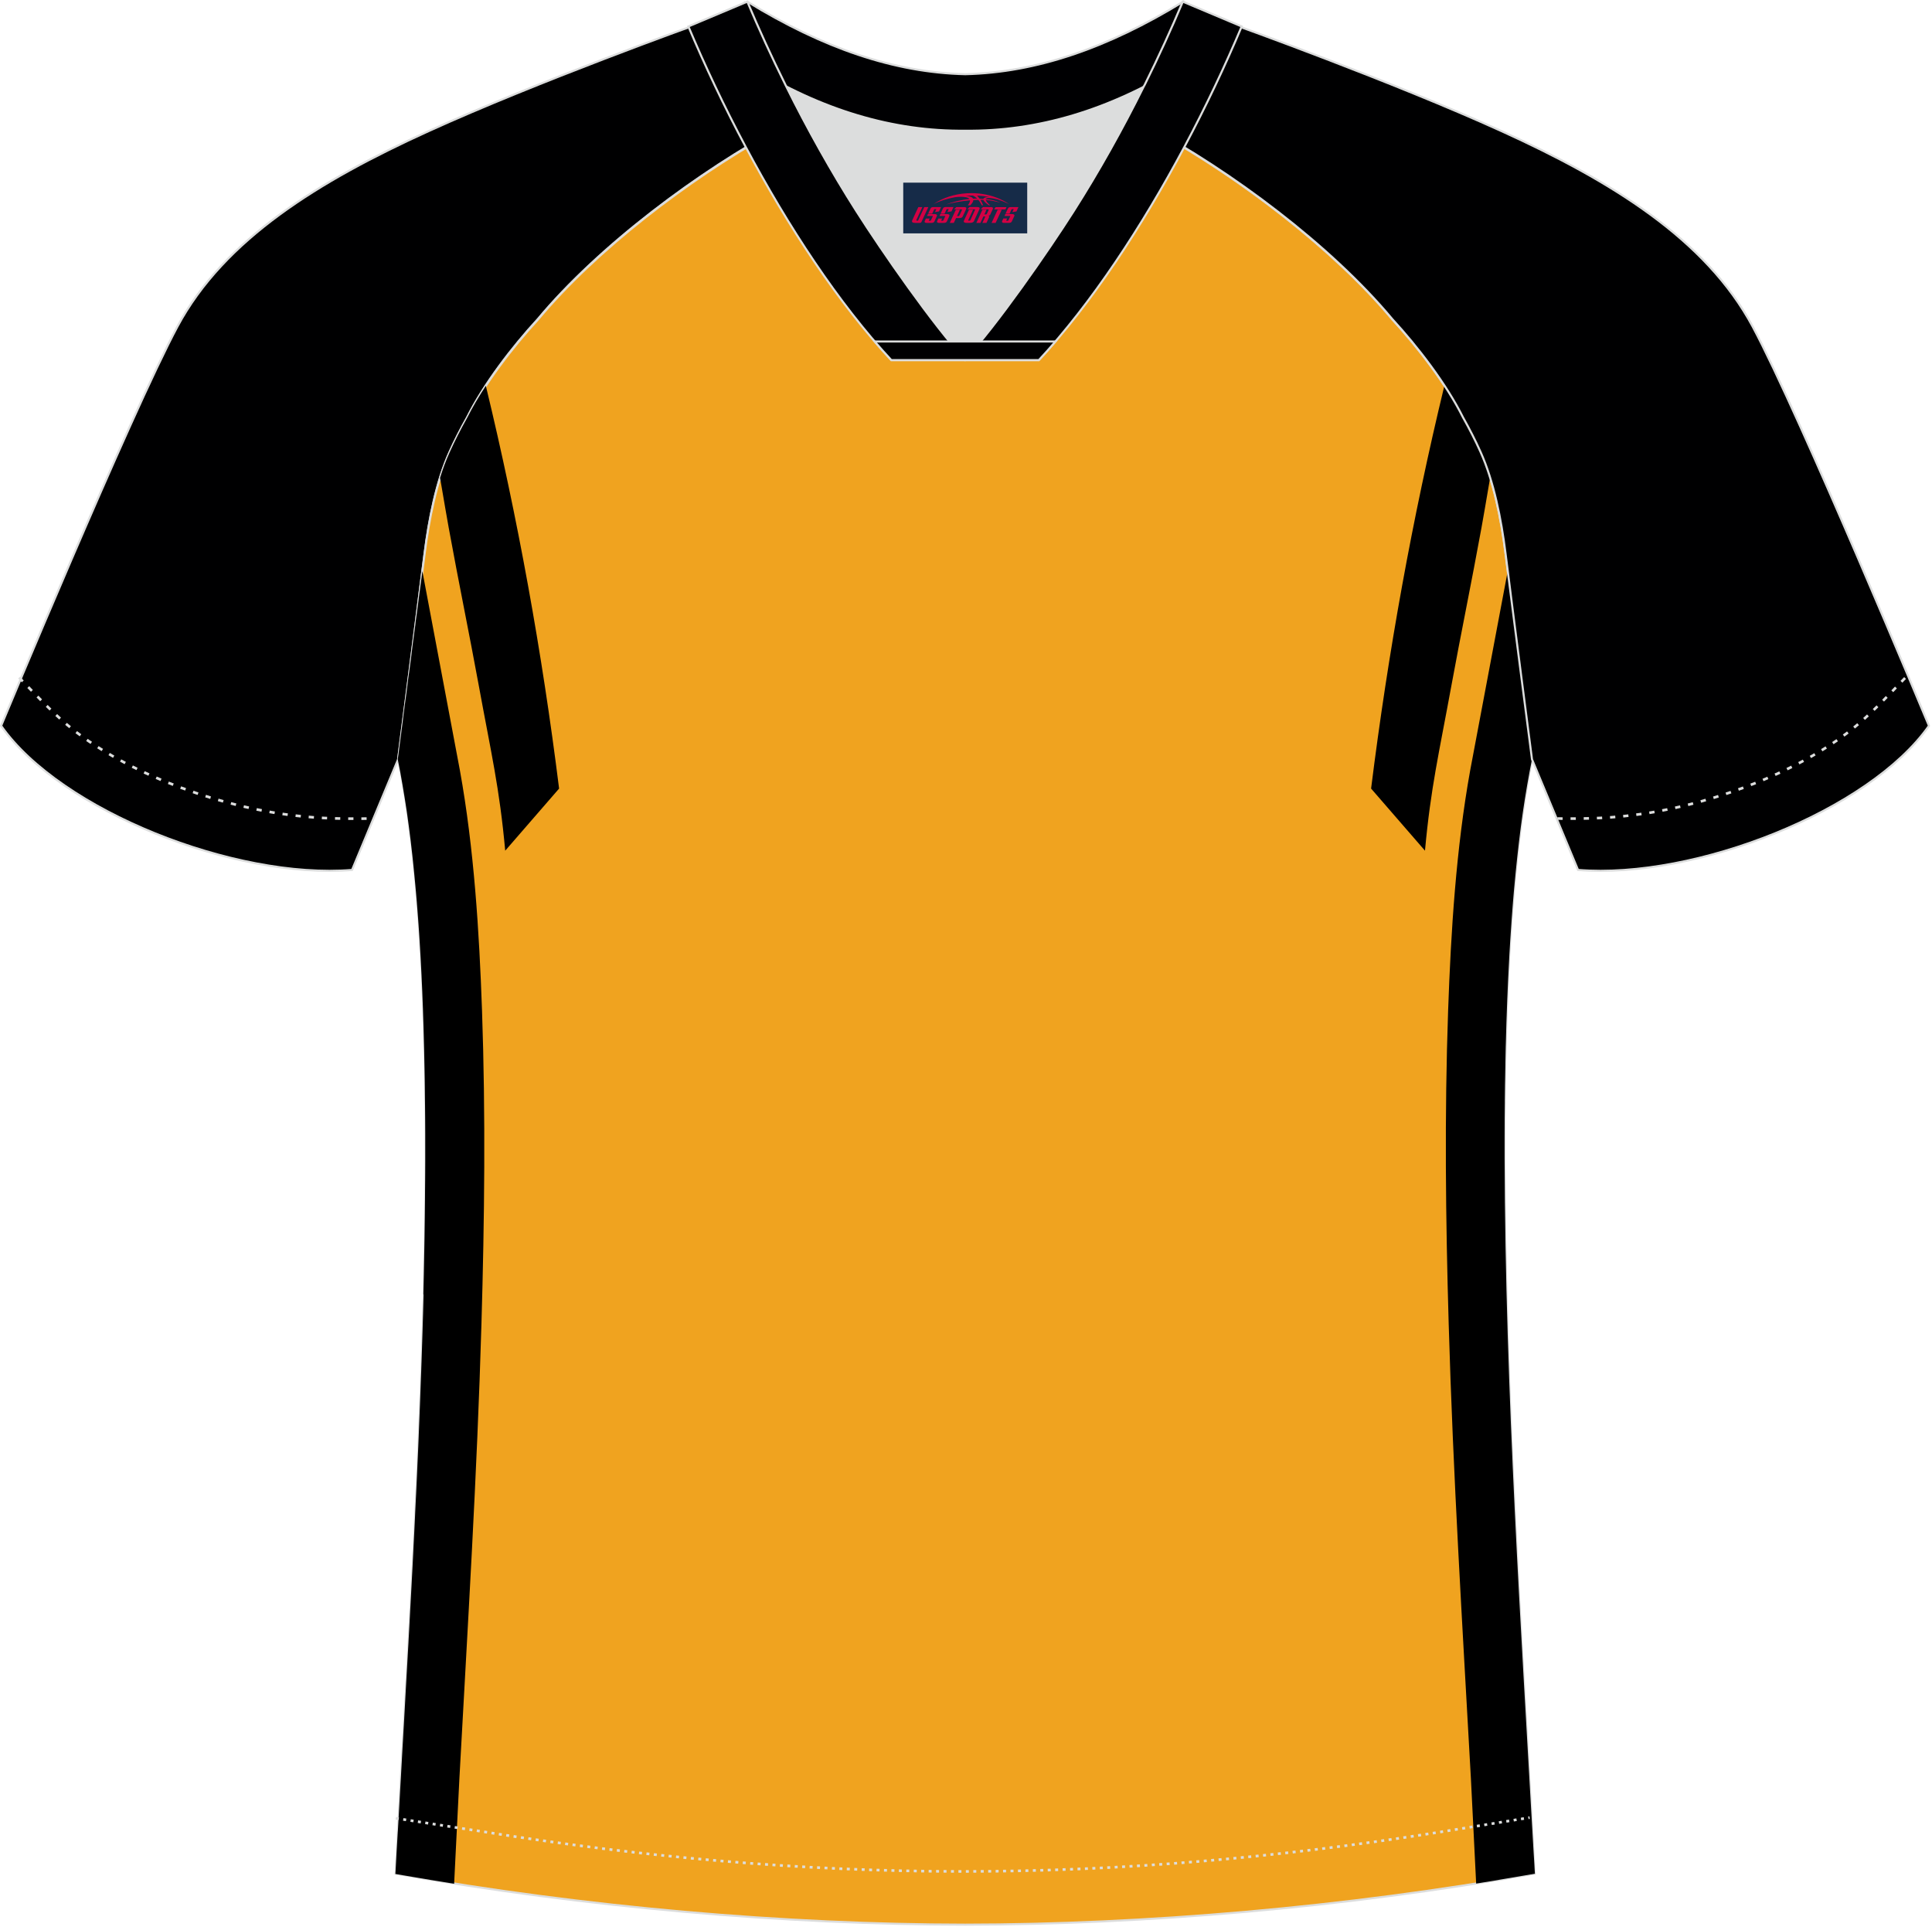 <?xml version="1.0" encoding="utf-8"?>
<!-- Generator: Adobe Illustrator 19.0.0, SVG Export Plug-In . SVG Version: 6.00 Build 0)  -->
<svg xmlns="http://www.w3.org/2000/svg" xmlns:xlink="http://www.w3.org/1999/xlink" version="1.1" id="图层_1" x="0px" y="0px" width="374px" height="373px" viewBox="0 0 374 373" enable-background="new 0 0 374 373" xml:space="preserve">
<g id="XMLID_20_">
	<path fill="#000001" stroke="#DCDDDD" stroke-width="0.4" stroke-miterlimit="22.926" d="M151.72,24.33   c-7.08-5.95-12.46-12.55-16.99-19.55c0,0-30.63,10.99-51.78,20.61C61.8,35,43.41,46.27,34.33,63.24   c-9.08,16.97-34.11,77.23-34.11,77.23c11.56,16.47,45.25,29.73,67.93,27.9l8.91-21.4c0,0,3.8-29.24,5.12-39.81   c0.85-6.78,2.31-14.06,4.84-19.68c1.01-2.25,2.15-4.48,3.4-6.7c3.26-6.52,8.77-13.67,13.69-19.02   C116,47.5,135.36,33.07,151.72,24.33z"/>
	<path fill="#F0A31F" stroke="#DCDDDD" stroke-width="0.4" stroke-miterlimit="22.926" d="M291.47,107.27   c1.27,10.18,4.85,37.71,5.11,39.69c-10.86,52.55-2.19,162.18,0.49,215.68c-36.81,6.53-75.42,9.83-110.24,9.86   c-34.82-0.03-73.43-3.33-110.24-9.86c2.68-53.5,11.35-163.13,0.49-215.68c0.26-1.98,3.83-29.51,5.11-39.69   c0.85-6.78,2.31-14.06,4.84-19.68c1.01-2.25,2.15-4.48,3.4-6.7c3.26-6.52,8.77-13.67,13.69-19.02   c11.2-13.44,29.03-27.03,44.74-35.86c0.96-0.54-1.02-15.4-0.07-15.91c3.94,3.32,25.19,3.25,30.33,6.12l-2.65,0.68   c6.1,2.82,12.98,4.24,19.71,4.25c6.74-0.02-2.73-1.43,3.36-4.26l5.7-2.51c5.14-2.86,16.2-2.27,20.14-5.59   c0.73,0.39-1.96,16.43-1.22,16.84c15.87,8.82,34.04,22.6,45.4,36.23c4.92,5.36,10.44,12.5,13.7,19.02c1.25,2.22,2.39,4.46,3.4,6.7   C289.16,93.22,290.62,100.5,291.47,107.27z"/>
	<g>
		<path d="M93.2,256.22c0.59-20.18,0.82-40.47,0.11-60.65c-0.54-15.26-1.54-31.35-4.29-46.52l-7.26-38.53l0,0.04l-0.07,0.52    l-0.01,0.1l-0.06,0.48l-0.02,0.16l-0.06,0.43l-0.03,0.23l-0.05,0.38l-0.04,0.3l-0.04,0.32l-0.05,0.37l-0.03,0.26l-0.06,0.44    l-0.03,0.2l-0.07,0.51l-0.02,0.14l-0.17,1.33v0l-0.09,0.68l-0.01,0.07l-0.08,0.63l-0.02,0.14l-0.07,0.56l-0.03,0.21l-0.07,0.5    l-0.04,0.28l-0.06,0.43l-0.04,0.36l-0.04,0.36l-0.06,0.43l-0.04,0.29l-0.07,0.51l-0.03,0.21l-0.07,0.59l-0.02,0.14l-0.09,0.67    l-0.01,0.06l-0.1,0.73l0,0.01l-0.09,0.72l-0.01,0.08l-0.08,0.65l-0.02,0.16l-0.07,0.57l-0.03,0.23l-0.06,0.5l-0.04,0.31    l-0.06,0.42l-0.05,0.38l-0.04,0.34l-0.06,0.45l-0.04,0.27l-0.07,0.52l-0.03,0.19l-0.08,0.59l-0.02,0.12l-0.09,0.66l0,0.05    l-0.09,0.7l0,0.02l-0.09,0.67l-0.01,0.1l-0.07,0.59l-0.02,0.16l-0.07,0.51l-0.03,0.23l-0.06,0.44l-0.04,0.29l-0.05,0.36    l-0.05,0.35l-0.04,0.29l-0.05,0.41l-0.03,0.22l-0.06,0.47l-0.02,0.15l-0.07,0.52l-0.01,0.09l-0.07,0.57l0,0.03l-0.07,0.58l0,0.03    l-0.07,0.53l-0.01,0.09l-0.06,0.46l-0.02,0.14l-0.05,0.39l-0.03,0.19l-0.04,0.32l-0.03,0.23l-0.03,0.26l-0.04,0.27l-0.03,0.2    l-0.04,0.31l-0.02,0.15l-0.04,0.34l-0.01,0.1l-0.05,0.36l-0.01,0.05l-0.05,0.38l0,0.01l-0.05,0.37l0,0.03l-0.04,0.32l-0.01,0.06    l-0.03,0.26l-0.01,0.09l-0.03,0.21l-0.01,0.11l-0.02,0.16l-0.02,0.12l-0.02,0.12l-0.02,0.13l-0.01,0.08l-0.02,0.13l-0.01,0.05    l-0.02,0.13l0,0.03l-0.01,0.12l0,0.01l-0.01,0.1c0.17,0.8,0.33,1.61,0.48,2.44c0.05,0.26,0.1,0.53,0.14,0.79    c0.1,0.56,0.21,1.12,0.3,1.69c0.06,0.36,0.12,0.73,0.18,1.09c0.08,0.5,0.17,1,0.25,1.51c0.06,0.36,0.11,0.72,0.17,1.08    c0.08,0.52,0.16,1.04,0.24,1.57c0.06,0.38,0.11,0.76,0.16,1.15c0.07,0.53,0.15,1.06,0.22,1.6c0.05,0.39,0.1,0.79,0.15,1.18    c0.07,0.52,0.13,1.04,0.2,1.56c0.05,0.44,0.11,0.88,0.15,1.32c0.06,0.51,0.12,1.03,0.18,1.54c0.05,0.44,0.1,0.89,0.14,1.33    c0.06,0.53,0.11,1.06,0.16,1.6l0.13,1.32c0.05,0.56,0.11,1.11,0.16,1.68c0.04,0.44,0.08,0.88,0.12,1.32    c0.05,0.58,0.1,1.17,0.15,1.76c0.04,0.43,0.07,0.85,0.1,1.28c0.05,0.6,0.09,1.2,0.14,1.81c0.03,0.45,0.07,0.9,0.1,1.35    c0.04,0.58,0.08,1.16,0.12,1.75c0.03,0.47,0.06,0.94,0.09,1.41c0.04,0.62,0.08,1.24,0.11,1.87c0.03,0.45,0.05,0.9,0.08,1.35    c0.04,0.64,0.07,1.28,0.1,1.93c0.02,0.44,0.05,0.88,0.07,1.33c0.05,1.09,0.1,2.18,0.15,3.27l0,0c0.05,1.1,0.09,2.21,0.13,3.33    c0.02,0.43,0.03,0.87,0.04,1.3c0.02,0.69,0.05,1.38,0.07,2.07l0.04,1.49l0.05,1.95l0.04,1.46c0.02,0.68,0.03,1.36,0.04,2.05    l0.03,1.35c0.01,0.72,0.03,1.44,0.04,2.16l0.02,1.5l0.02,1.97l0.02,1.55l0.02,2.07l0.01,1.53l0.01,1.92l0,1.81v1.76l0,1.76    l-0.01,2.06l-0.01,1.51l-0.02,2.06l-0.01,1.65l-0.02,1.93l-0.02,1.74l-0.03,2.09l-0.02,1.52l-0.04,2.19l-0.03,1.57v0.06    c-0.02,1.19-0.05,2.38-0.07,3.56l0,0c-0.03,1.19-0.06,2.38-0.08,3.57L82,250.64l-0.03,1c-0.02,0.86-0.04,1.71-0.07,2.57    l-0.05,1.62l-0.06,2.03l-0.06,1.85l-0.06,1.83l-0.06,1.81l-0.07,2.01l-0.06,1.54l-0.07,2l-0.08,2.17l-0.05,1.28l-0.09,2.25    l-0.07,1.73l-0.06,1.55l-0.09,2.18l-0.08,1.77l-0.07,1.55l-0.09,2.07l-0.06,1.31l-0.12,2.51l-0.03,0.57l-0.14,2.86l-0.04,0.9    l-0.13,2.69l-0.16,3.19l-0.01,0.23l-0.17,3.39v0l-0.18,3.36l-0.01,0.22l-0.17,3.11l-0.02,0.44l-0.07,1.23l-0.12,2.27l0,0.02    l-0.14,2.61l-0.05,0.86l-0.04,0.81l-0.14,2.41l-0.01,0.21l-0.12,2.12l-0.07,1.26l-0.11,1.89l-0.08,1.45l-0.09,1.65l-0.09,1.63    l-0.08,1.42l-0.1,1.81l-0.07,1.2l-0.11,1.97l-0.06,0.98l-0.12,2.13l-0.04,0.77l-0.13,2.28l-0.03,0.57l-0.14,2.42l-0.02,0.37    l-0.14,2.55l-0.01,0.18l-0.15,2.67v0l-0.01,0.18l-0.01,0.18l-0.01,0.18l-0.01,0.17l-0.01,0.18l-0.01,0.17l-0.01,0.17l-0.01,0.17    l-0.01,0.17l-0.01,0.17l-0.01,0.17l-0.01,0.17l-0.01,0.17l-0.01,0.17L77,354.6l-0.01,0.17v0l-0.01,0.17l-0.01,0.17l-0.01,0.17    l-0.01,0.17l-0.01,0.17l-0.02,0.34l-0.01,0.17l-0.01,0.17l-0.01,0.17l-0.01,0.17l-0.01,0.17l-0.01,0.17l-0.01,0.17l-0.01,0.17    l-0.01,0.17v0l-0.01,0.17l-0.01,0.17l-0.01,0.17l-0.01,0.17l-0.09,1.64l-0.01,0.16l-0.01,0.16v0v0.01l-0.1,1.9l-0.01,0.16    l-0.01,0.16l-0.01,0.16l-0.01,0.16l1.41,0.25l0.18,0.03l0.14,0.02l0.04,0.01l0.18,0.03l0.18,0.03l1.24,0.21l0.11,0.02l0.07,0.01    l1.24,0.21l0.18,0.03l0.18,0.03l0.07,0.01l0.11,0.02l0.18,0.03l1.42,0.24l0.04,0.01l0.14,0.02l1.42,0.23l0.18,0.03l0,0l0.18,0.03    l0.18,0.03l1.06,0.17l0.18,0.03l0.14,0.02l0.03,0.01l0.18,0.03l0.71,0.11l0.54-10.83c0.26-5.22,0.44-8.86,0.48-9.56    C90.53,314.84,92.35,285.6,93.2,256.22z"/>
		<path d="M85.19,92.48c0.73,4.28,1.44,8.43,1.67,9.65c1.97,10.81,4,20.6,5.8,30.43c2.43,13.28,4.02,19.8,5.14,32.08l10.43-12.02    c-3.3-26.4-7.99-52.35-14.18-77.95c-1.37,2.09-2.61,4.19-3.63,6.23c-1.25,2.22-2.39,4.46-3.4,6.7    C86.33,89.12,85.72,90.76,85.19,92.48z"/>
		<path d="M280.44,256.22c-0.59-20.18-0.82-40.47-0.11-60.65c0.54-15.26,1.54-31.35,4.28-46.52l7.26-38.53    c1.4,11.01,4.06,31.55,4.61,35.78l0.01,0.09l0.02,0.13l0.01,0.05l0.02,0.13l0,0.03l0.02,0.12l0,0.01l0.01,0.1    c-0.17,0.8-0.33,1.62-0.48,2.44c-0.04,0.24-0.09,0.48-0.13,0.72c-0.11,0.59-0.22,1.18-0.32,1.79c-0.05,0.32-0.11,0.64-0.16,0.96    c-0.09,0.54-0.18,1.07-0.27,1.62c-0.05,0.34-0.11,0.69-0.16,1.04c-0.08,0.55-0.17,1.09-0.25,1.65c-0.05,0.33-0.09,0.66-0.14,0.99    c-0.08,0.58-0.16,1.17-0.24,1.76c-0.04,0.34-0.09,0.68-0.13,1.02c-0.08,0.59-0.15,1.19-0.22,1.79l-0.12,1.03    c-0.07,0.62-0.14,1.23-0.21,1.86l-0.11,1.03c-0.07,0.64-0.14,1.28-0.2,1.93l-0.1,1.01c-0.07,0.67-0.13,1.34-0.19,2.02l-0.09,0.98    c-0.06,0.71-0.12,1.43-0.18,2.15l-0.07,0.9c-0.06,0.75-0.11,1.5-0.17,2.26l-0.06,0.89c-0.06,0.84-0.12,1.68-0.17,2.52l-0.04,0.59    c-0.06,1-0.12,2.01-0.18,3.02l-0.01,0.2c-0.31,5.52-0.53,11.26-0.68,17.14l-0.01,0.25c-0.03,1.1-0.05,2.2-0.07,3.3l0,0.24    c-0.02,1.1-0.04,2.19-0.06,3.3l-0.01,0.41c-0.02,1.04-0.03,2.09-0.04,3.14l0,0.52c-0.01,1.05-0.02,2.1-0.03,3.16l0,0.44    c-0.01,1.08-0.01,2.17-0.01,3.25v0.38c0,1.14,0,2.29,0,3.44l0,0.15c0.11,44.67,3.37,93.95,5.24,127.73l0.03,0.53l0.01,0.17    l0.01,0.18l0.01,0.17l0.01,0.17l0.01,0.17l0.01,0.17l0.01,0.17l0.01,0.17l0.01,0.17l0.01,0.17l0.01,0.17l0.01,0.17l0.01,0.17v0    l0.01,0.17l0.01,0.17l0.01,0.17l0.01,0.17l0.01,0.17l0.02,0.34l0.01,0.17l0.01,0.17l0.01,0.17l0.01,0.17l0.01,0.17l0.01,0.17    l0.01,0.17l0.01,0.17l0.01,0.17v0l0.01,0.17l0.01,0.17l0.01,0.17l0.01,0.17l0.03,0.49l0.01,0.17l0.01,0.16l0.01,0.16l0.01,0.16    l0.01,0.16l0.01,0.16l0.01,0.16l0.01,0.16l0.02,0.3l0,0.02l0.01,0.16l0.01,0.16l0.01,0.16l0.01,0.16l0.05,0.96l0.01,0.16    l0.01,0.16l0.01,0.16l0.01,0.16l0.01,0.16l-1.41,0.25l-0.18,0.03l-0.14,0.02l-0.04,0.01l-0.18,0.03l-0.18,0.03l-1.23,0.21    l-0.11,0.02l-0.07,0.01l-1.23,0.21l-0.18,0.03l-0.18,0.03l-0.07,0.01l-0.11,0.02l-0.18,0.03l-1.24,0.21l-0.18,0.03l-0.04,0.01    l-0.14,0.03l-0.18,0.03l-0.89,0.15l-0.18,0.03l-0.18,0.03l-0.18,0.03l0,0l-0.18,0.03l-0.18,0.03l-0.18,0.03l-0.71,0.11l-0.18,0.03    l-0.18,0.03l-0.14,0.02l-0.03,0.01l-0.18,0.03l-0.71,0.11l-0.54-10.83c-0.26-5.22-0.44-8.86-0.48-9.56    C283.11,314.84,281.29,285.6,280.44,256.22z"/>
		<path d="M288.46,92.48c-0.73,4.28-1.44,8.43-1.67,9.65c-1.97,10.81-4,20.6-5.8,30.43c-2.43,13.28-4.02,19.8-5.14,32.08    l-10.43-12.02c3.3-26.4,7.99-52.35,14.18-77.95c1.38,2.09,2.61,4.19,3.64,6.23c1.25,2.22,2.39,4.46,3.4,6.7    C287.31,89.12,287.92,90.76,288.46,92.48z"/>
	</g>
	<path fill="#000001" stroke="#DCDDDD" stroke-width="0.4" stroke-miterlimit="22.926" d="M221.92,24.33   c7.07-5.95,12.46-12.55,16.99-19.55c0,0,30.63,10.99,51.78,20.61c21.14,9.61,39.53,20.88,48.61,37.85   c9.08,16.97,34.11,77.23,34.11,77.23c-11.56,16.47-45.26,29.73-67.93,27.9l-8.91-21.4c0,0-3.8-29.24-5.12-39.81   c-0.84-6.78-2.31-14.06-4.84-19.68c-1.01-2.25-2.15-4.48-3.4-6.7c-3.26-6.52-8.77-13.67-13.69-19.02   C257.64,47.5,238.28,33.07,221.92,24.33z"/>
	<path fill="none" stroke="#DCDDDD" stroke-width="0.51" stroke-miterlimit="22.926" stroke-dasharray="1.02,1.531" d="   M3.7,131.14c2.92,3.02,6.09,6.41,9.27,9.11c10.32,8.74,27.36,15.21,41.61,17.27c5.61,0.82,10.34,0.99,16.71,0.91"/>
	<path fill="none" stroke="#DCDDDD" stroke-width="0.51" stroke-miterlimit="22.926" stroke-dasharray="0.576,0.865" d="   M76.63,351.91c1.31,0.22,15.14,2.31,16.44,2.52c30.89,4.95,61.95,7.77,93.3,7.77c30.85,0,61.41-2.73,91.81-7.53   c1.8-0.28,16.13-2.59,17.93-2.89"/>
	<path fill="none" stroke="#DCDDDD" stroke-width="0.51" stroke-miterlimit="22.926" stroke-dasharray="1.02,1.531" d="   M368.79,131.22c-2.9,3-6.03,6.35-9.19,9.02c-10.32,8.74-27.36,15.21-41.61,17.27c-5.61,0.82-10.34,0.99-16.71,0.91"/>
	<path fill="#000002" stroke="#DCDDDD" stroke-width="0.4" stroke-miterlimit="22.926" d="M145.36,12.88   c13.69,8.44,27.53,12.57,41.51,12.42c13.98,0.15,27.82-3.98,41.51-12.42c1.75-6.97,0.68-12.56,0.68-12.56   c-14.63,8.96-28.42,13.72-42.2,14.04c-13.77-0.31-27.57-5.07-42.2-14.04C144.67,0.32,143.6,5.92,145.36,12.88z"/>
	<path fill="#DCDDDD" d="M218.04,18.43c-10.31,4.7-20.7,6.99-31.17,6.88c-10.47,0.11-20.86-2.18-31.17-6.88   c-1.16-0.53-2.32-1.09-3.48-1.68c4.1,8.24,8.7,16.46,13.6,24.17c4.88,7.67,14.79,21.97,21.04,28.72l-0.04,0.06   c6.25-6.75,16.16-21.05,21.04-28.72c4.91-7.71,9.5-15.93,13.6-24.17l0.02-0.04C220.34,17.35,219.19,17.9,218.04,18.43z"/>
	<path fill="#000002" stroke="#DCDDDD" stroke-width="0.4" stroke-miterlimit="22.926" d="M152.04,16.4   c-2.68-5.4-5.15-10.81-7.37-16.08l-11.41,4.8c3.2,7.6,6.93,15.5,11.06,23.25c8.22,15.44,18,30.33,28.21,41.32h14.28l0.04-0.06   c-6.25-6.75-16.16-21.05-21.04-28.72c-4.91-7.71-9.5-15.93-13.6-24.17C152.16,16.63,152.1,16.51,152.04,16.4z"/>
	<path fill="#000002" stroke="#DCDDDD" stroke-width="0.4" stroke-miterlimit="22.926" d="M221.6,16.4   c2.68-5.4,5.16-10.81,7.37-16.08l11.4,4.8c-3.2,7.6-6.93,15.5-11.06,23.25c-8.22,15.44-18,30.33-28.21,41.32h-14.29l-0.04-0.06   c6.25-6.75,16.16-21.05,21.04-28.72c4.91-7.71,9.5-15.93,13.6-24.17C221.48,16.63,221.54,16.51,221.6,16.4z"/>
	<path fill="#000002" stroke="#DCDDDD" stroke-width="0.4" stroke-miterlimit="22.926" d="M186.82,69.69h14.29   c1.08-1.16,2.15-2.36,3.21-3.6h-14.38h-0.09h-6.05h-14.48c1.07,1.24,2.14,2.44,3.22,3.6H186.82z"/>
	
</g>
<g id="tag_logo">
	<rect y="35.35" fill="#162B48" width="24" height="9.818" x="174.85"/>
	<g>
		<path fill="#D30044" d="M190.81,38.54l0.005-0.011c0.131-0.311,1.085-0.262,2.351,0.071c0.715,0.24,1.44,0.54,2.193,0.9    c-0.218-0.147-0.447-0.289-0.682-0.42l0.011,0.005l-0.011-0.005c-1.478-0.845-3.218-1.418-5.1-1.62    c-1.282-0.115-1.658-0.082-2.411-0.055c-2.449,0.142-4.68,0.905-6.458,2.095c1.26-0.638,2.722-1.075,4.195-1.336    c1.467-0.18,2.476-0.033,2.771,0.344c-1.691,0.175-3.469,0.633-4.555,1.075c1.156-0.338,2.967-0.665,4.647-0.813    c0.016,0.251-0.115,0.567-0.415,0.96h0.475c0.376-0.382,0.584-0.725,0.595-1.004c0.333-0.022,0.66-0.033,0.971-0.033    C189.64,38.98,189.85,39.33,190.05,39.72h0.262c-0.125-0.344-0.295-0.687-0.518-1.036c0.207,0,0.393,0.005,0.567,0.011    c0.104,0.267,0.496,0.66,1.058,1.025h0.245c-0.442-0.365-0.753-0.753-0.835-1.004c1.047,0.065,1.696,0.224,2.885,0.513    C192.63,38.8,191.89,38.63,190.81,38.54z M188.37,38.45c-0.164-0.295-0.655-0.485-1.402-0.551    c0.464-0.033,0.922-0.055,1.364-0.055c0.311,0.147,0.589,0.344,0.84,0.589C188.91,38.43,188.64,38.44,188.37,38.45z M190.35,38.5c-0.224-0.016-0.458-0.027-0.715-0.044c-0.147-0.202-0.311-0.398-0.502-0.6c0.082,0,0.164,0.005,0.24,0.011    c0.72,0.033,1.429,0.125,2.138,0.273C190.84,38.1,190.46,38.26,190.35,38.5z"/>
		<path fill="#D30044" d="M177.77,40.08L176.6,42.63C176.42,43,176.69,43.14,177.17,43.14l0.873,0.005    c0.115,0,0.251-0.049,0.327-0.175l1.342-2.891H178.93L177.71,42.71H177.54c-0.147,0-0.185-0.033-0.147-0.125l1.156-2.504H177.77L177.77,40.08z M179.63,41.43h1.271c0.36,0,0.584,0.125,0.442,0.425L180.87,42.89C180.77,43.11,180.5,43.14,180.27,43.14H179.35c-0.267,0-0.442-0.136-0.349-0.333l0.235-0.513h0.742L179.8,42.67C179.78,42.72,179.82,42.73,179.88,42.73h0.18    c0.082,0,0.125-0.016,0.147-0.071l0.376-0.813c0.011-0.022,0.011-0.044-0.055-0.044H179.46L179.63,41.43L179.63,41.43z M180.45,41.36h-0.78l0.475-1.025c0.098-0.218,0.338-0.256,0.578-0.256H182.17L181.78,40.92L181,41.04l0.262-0.562H180.97c-0.082,0-0.12,0.016-0.147,0.071L180.45,41.36L180.45,41.36z M182.04,41.43L181.87,41.8h1.069c0.06,0,0.06,0.016,0.049,0.044    L182.61,42.66C182.59,42.71,182.55,42.73,182.47,42.73H182.29c-0.055,0-0.104-0.011-0.082-0.06l0.175-0.376H181.64L181.41,42.81C181.31,43,181.49,43.14,181.76,43.14h0.916c0.24,0,0.502-0.033,0.605-0.251l0.475-1.031c0.142-0.3-0.082-0.425-0.442-0.425H182.04L182.04,41.43z M182.85,41.36l0.371-0.818c0.022-0.055,0.06-0.071,0.147-0.071h0.295L183.4,41.03l0.791-0.115l0.387-0.845H183.13c-0.24,0-0.48,0.038-0.578,0.256L182.08,41.36L182.85,41.36L182.85,41.36z M185.25,41.82h0.278c0.087,0,0.153-0.022,0.202-0.115    l0.496-1.075c0.033-0.076-0.011-0.12-0.125-0.12H184.7l0.431-0.431h1.522c0.355,0,0.485,0.153,0.393,0.355l-0.676,1.445    c-0.06,0.125-0.175,0.333-0.644,0.327l-0.649-0.005L184.64,43.14H183.86l1.178-2.558h0.785L185.25,41.82L185.25,41.82z     M187.84,42.63c-0.022,0.049-0.06,0.076-0.142,0.076h-0.191c-0.082,0-0.109-0.027-0.082-0.076l0.944-2.051h-0.785l-0.987,2.138    c-0.125,0.273,0.115,0.415,0.453,0.415h0.72c0.327,0,0.649-0.071,0.769-0.322l1.085-2.384c0.093-0.202-0.06-0.355-0.415-0.355    h-1.533l-0.431,0.431h1.38c0.115,0,0.164,0.033,0.131,0.104L187.84,42.63L187.84,42.63z M190.56,41.5h0.278    c0.087,0,0.158-0.022,0.202-0.115l0.344-0.753c0.033-0.076-0.011-0.12-0.125-0.12h-1.402l0.425-0.431h1.527    c0.355,0,0.485,0.153,0.393,0.355l-0.529,1.124c-0.044,0.093-0.147,0.18-0.393,0.18c0.224,0.011,0.256,0.158,0.175,0.327    l-0.496,1.075h-0.785l0.54-1.167c0.022-0.055-0.005-0.087-0.104-0.087h-0.235L189.79,43.14h-0.785l1.178-2.558h0.785L190.56,41.5L190.56,41.5z M193.13,40.59L191.95,43.14h0.785l1.184-2.558H193.13L193.13,40.59z M194.64,40.52l0.202-0.431h-2.1l-0.295,0.431    H194.64L194.64,40.52z M194.62,41.43h1.271c0.36,0,0.584,0.125,0.442,0.425l-0.475,1.031c-0.104,0.218-0.371,0.251-0.605,0.251    h-0.916c-0.267,0-0.442-0.136-0.349-0.333l0.235-0.513h0.742L194.79,42.67c-0.022,0.049,0.022,0.06,0.082,0.06h0.18    c0.082,0,0.125-0.016,0.147-0.071l0.376-0.813c0.011-0.022,0.011-0.044-0.049-0.044h-1.069L194.62,41.43L194.62,41.43z     M195.43,41.36H194.65l0.475-1.025c0.098-0.218,0.338-0.256,0.578-0.256h1.451l-0.387,0.845l-0.791,0.115l0.262-0.562h-0.295    c-0.082,0-0.12,0.016-0.147,0.071L195.43,41.36z"/>
	</g>
</g>
</svg>